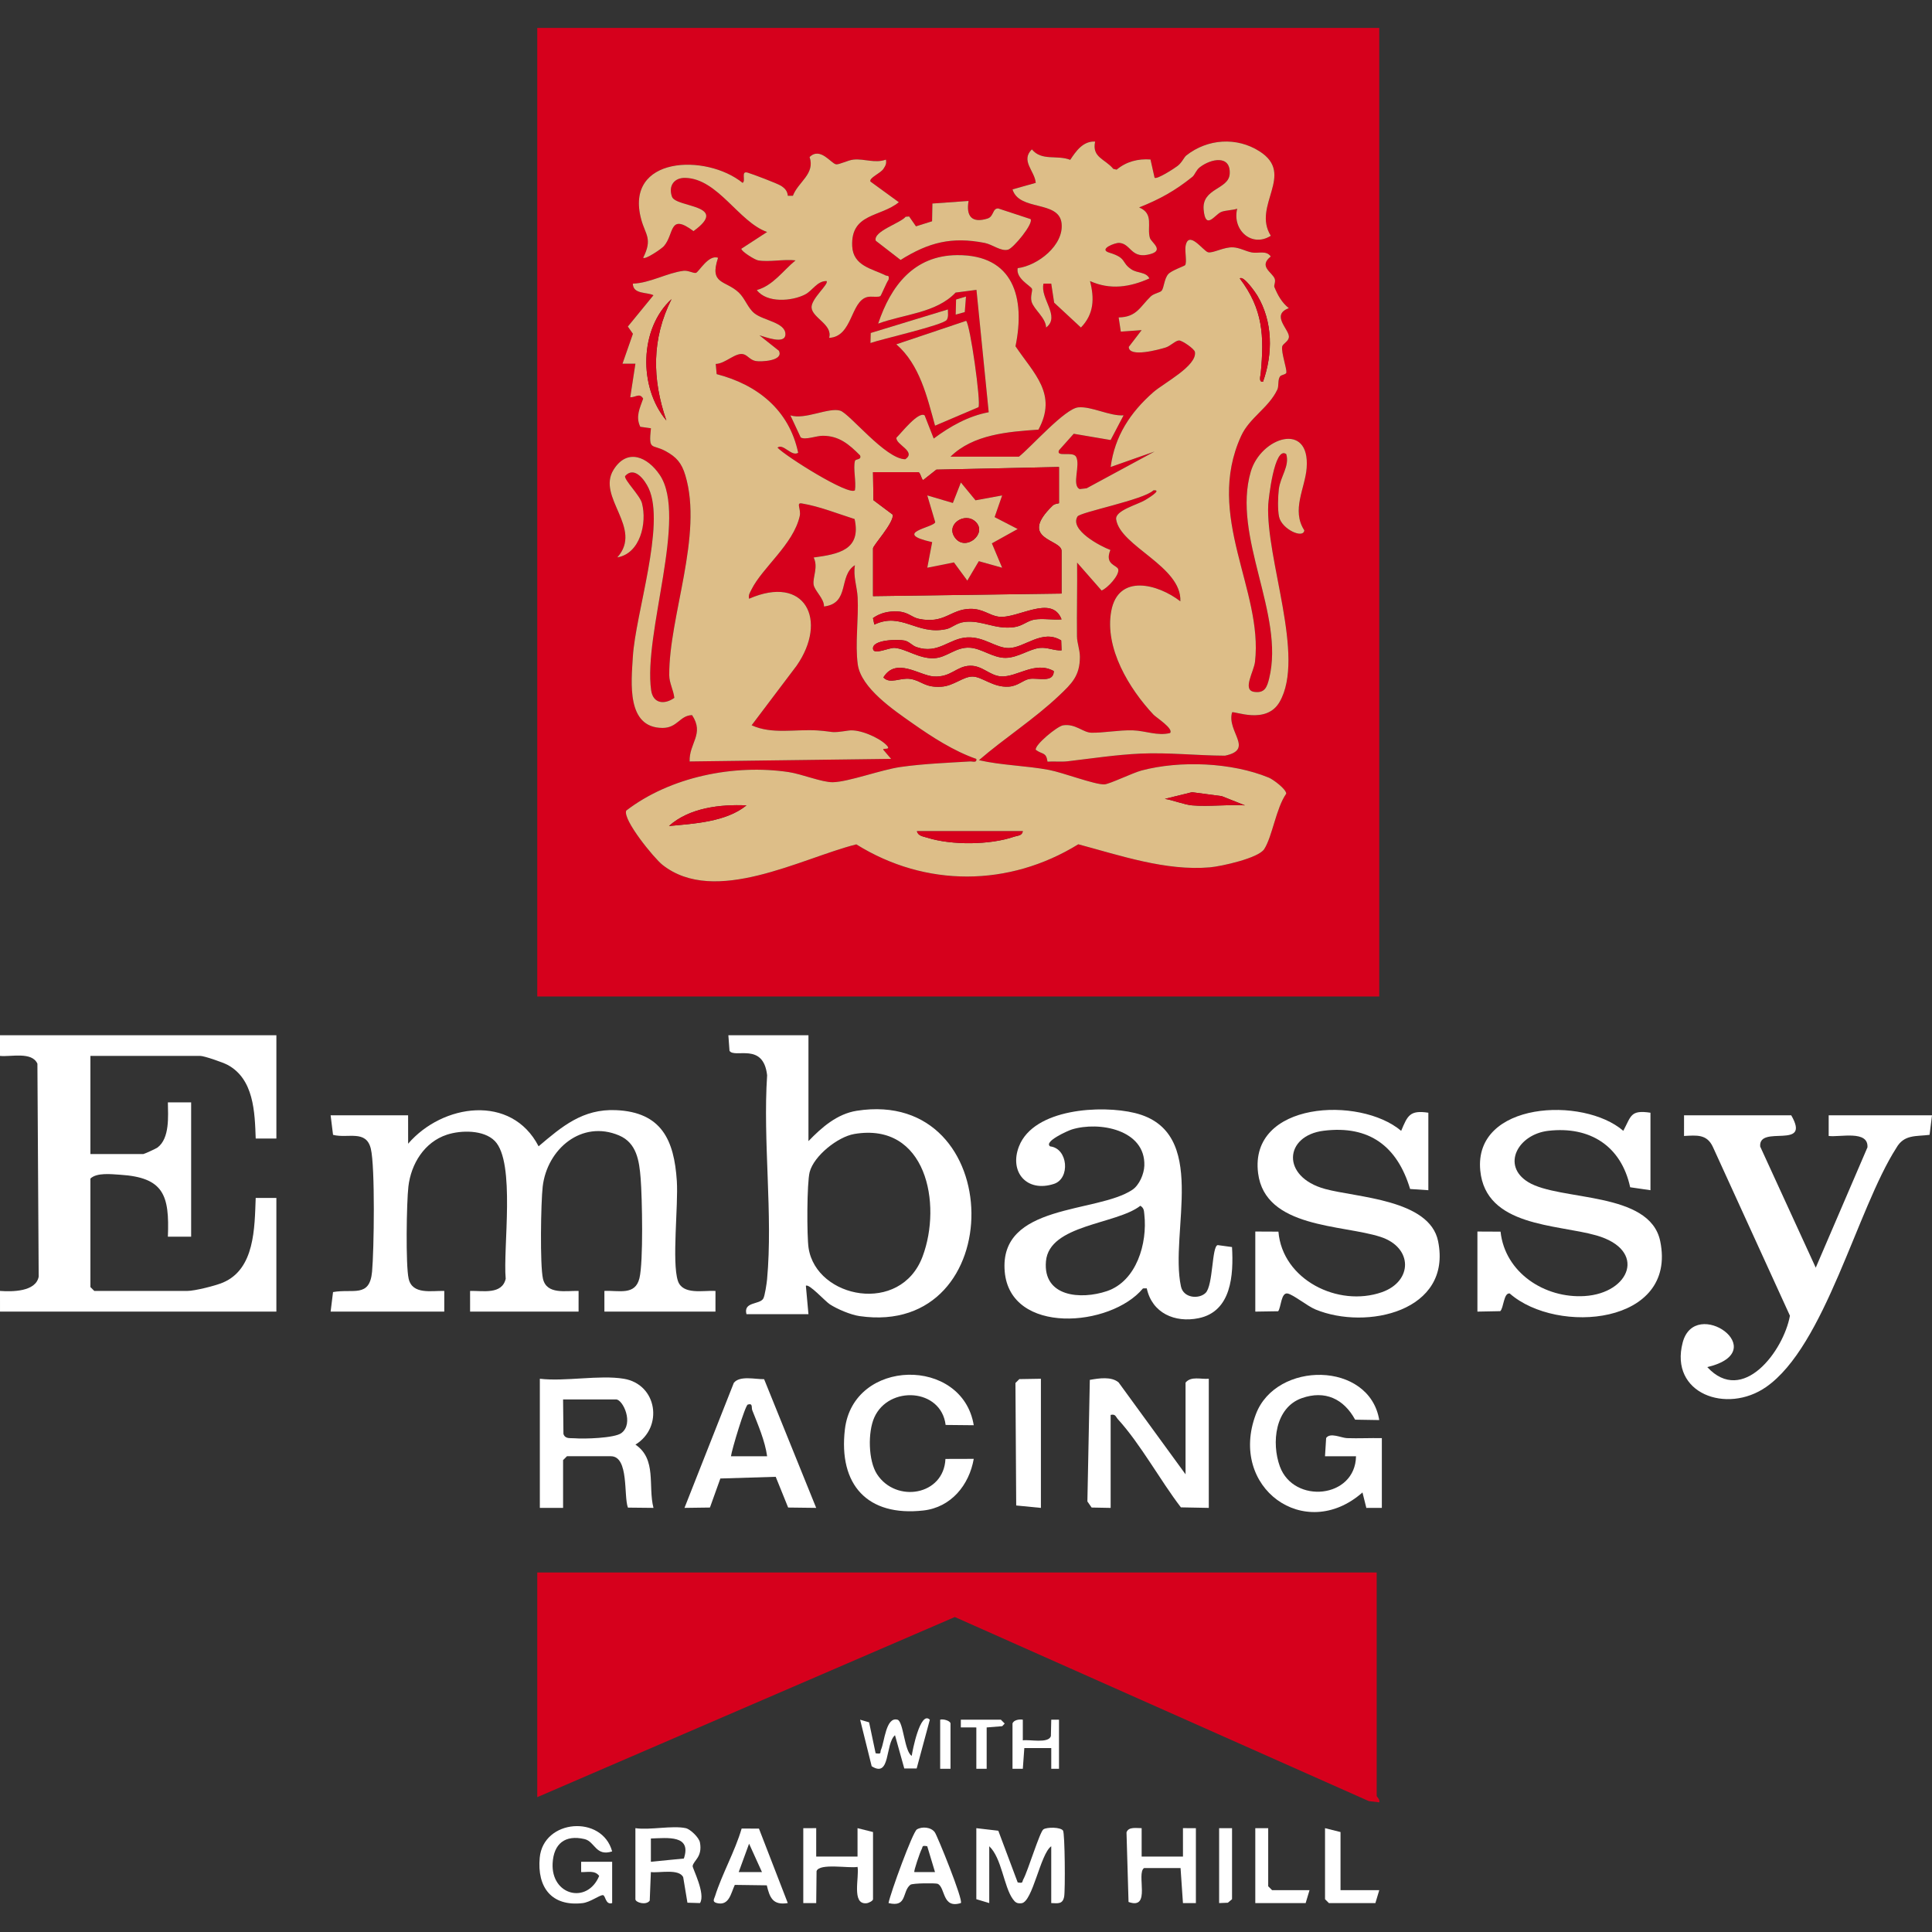 <?xml version="1.0" encoding="UTF-8"?> <svg xmlns="http://www.w3.org/2000/svg" id="uuid-a392f601-9550-4602-96e5-1855a5e9430c" data-name="Layer 2" width="480" height="480" viewBox="0 0 480 480"><rect x="0" y="0" width="480" height="480" fill="#333333" stroke="none"/><g id="uuid-0933aea9-36bd-4386-b2c4-9507ce96ec5d" data-name="uuid-b3c54bee-a0c2-471c-b048-5a53920b166b"><rect width="480" height="480" style="fill: none;"></rect><g><path d="M342.675,6.935v240.64h-209.196V6.935h209.196ZM272.085,35.167c-2.996-.162-4.756,2.365-6.191,4.543-3.289-1.294-7.075.38-9.53-2.602-2.871,2.823.728,5.37.964,8.323l-5.773,1.62c1.648,5.471,11.5,2.644,12.184,8.386.652,5.471-5.928,10.57-10.904,11.184-.459,2.569,3.06,4.274,3.534,5.095.252.436-.456,1.919-.07,3.251.558,1.923,3.533,3.974,3.602,6.404,3.643-2.767-1.566-7.213-.646-10.908l1.92-.004.725,4.737,6.65,6.173c3.255-3.344,3.374-7.231,2.256-11.544,4.989,2.249,9.881,1.538,14.754-.653-.837-1.668-2.92-1.227-4.473-2.255-2.588-1.713-1.031-2.802-5.487-4.146-2.824-.852,1.435-2.503,2.473-2.429,2.835.203,2.901,3.742,7.013,2.949,4.645-.896.941-3.017.6-4.182-.794-2.713,1.105-6.023-2.679-7.575,5.164-2.05,8.923-4.145,13.239-7.604.594-.476.912-1.652,1.811-2.355,2.779-2.174,7.741-3.166,7.458,1.618-.232,3.92-6.962,3.506-6.471,8.919.472,5.217,2.758,1.226,4.336.556,1.031-.437,2.814-.423,3.995-.812-1.307,5.254,3.606,9.738,8.348,6.72-4.71-7.512,6.181-15.224-2.768-20.962-5.7-3.654-12.939-3.136-18.193.982-.612.48-1.061,1.739-2.191,2.622-.777.607-5.16,3.445-5.722,2.935l-1.016-4.53c-3.127-.221-5.976.507-8.412,2.525l-.833-.197c-2.048-2.499-5.367-2.798-4.506-6.785ZM188.344,64.688c2.682.477,6.469-.346,9.305,0-3.17,2.601-5.537,6.214-9.622,7.376,2.47,3.28,8.722,2.784,11.998,1.095,1.841-.949,2.99-3.365,5.321-3.335.729.703-3.914,4.42-3.71,6.637.236,2.567,5.314,4.192,4.359,7.48,5.85-.294,5.271-9.031,9.444-10.137,1.015-.269,2.682.132,3.285-.237.194-.119,1.541-3.437,2.037-4.077.23-1.263-.243-.806-.828-1.104-3.158-1.607-7.983-2.269-8.208-7.239-.372-8.229,7.075-7.177,11.586-10.908l-7.049-5.131c-.432-.918,2.508-2.039,3.236-3.173.504-.786.795-1.276.607-2.272-2.809.976-5.188-.258-8.014-.014-1.439.124-3.634,1.323-4.407,1.168-1.263-.254-3.878-4.365-6.544-1.813,1.421,4.258-2.841,6.156-4.146,9.636l-1.259 0c-.121-1.201-.714-1.853-1.696-2.482-.893-.572-6.993-2.885-8.288-3.268-1.793-.531-.363,2.041-1.253,2.542-9.017-7.316-29.496-6.694-25.174,9.133,1.042,3.814,2.85,4.741.467,9.477.51.531,4.553-2.222,5.137-2.877,2.647-2.972,1.193-8.367,7.371-3.747,9.163-6.638-4.386-5.787-5.352-8.556-.931-2.67.506-4.746,3.352-4.668,8.089.222,13.237,10.969,20.288,13.442l-6.403,4.163c-.016.652,3.311,2.737,4.159,2.888ZM240.641,49.927l-8.984.641-.085,4.407-4.001,1.257-1.701-2.447-.863.067c-1.276,1.596-8.162,3.621-7.421,5.961l6.16,4.767c6.998-4.369,12.697-5.842,20.91-4.223,1.931.38,4.022,2.156,5.792,1.673,1.323-.36,6.374-6.472,5.594-7.599l-8.031-2.64c-1.483-.045-1.043,1.999-2.671,2.51-3.884,1.218-5.364-.589-4.698-4.374ZM253.157,113.458h-17.005c5.62-5.534,14.345-6.211,21.843-6.713,4.807-8.838-1.129-13.91-5.697-20.712,2.463-11.957-.413-22.764-14.511-22.645-10.775.091-16.477,7.665-19.608,17.017,6.45-2.371,14.417-2.617,19.237-7.714l5.185-.675,3.042,30.408c-5.026.916-9.62,3.518-13.662,6.531l-2.257-5.757c-1.563-1.074-5.803,4.391-7,5.537-.3,1.717,5.079,3.422,2.186,5.369-4.945-.051-13.836-11.381-16.169-12.076-2.903-.865-8.773,2.342-12.37,1.168l2.559,5.481c1.123.708,3.821-.4,5.455-.408,4.071-.022,6.585,2.141,9.304,4.88.426,1.184-1.128.802-1.277,1.375-.49,1.872.347,5.175-.004,7.28-1.496,1.466-17.236-8.45-19.245-10.593,1.417-1.138,3.503,2.33,5.14,1.278-2.217-10.596-10.091-16.911-20.249-19.535l-.231-2.536c2.441-.048,4.998-3.039,7.008-2.376.942.311,1.588,1.403,2.905,1.649,1.244.233,7.077.025,5.768-2.555l-4.832-3.833c1.42.386,6.515,2.43,6.461-.316-.058-2.906-5.456-3.323-7.724-5.165-1.629-1.323-2.296-3.652-3.854-5.13-3.3-3.13-7.405-1.935-5.156-8.638-2.378-.894-4.806,3.585-5.504,3.745-.618.141-1.908-.653-3.067-.513-4.062.49-8.369,3.065-12.6,3.184.052,2.699,3.514,2.057,5.127,2.881l-6.365,7.781,1.262,1.796-2.592,7.428,3.209.004-1.282,8.339c1.373.048,2.291-1.181,3.206.335-.835,2.41-1.932,4.452-.718,6.998l2.646.368c-.605,5.744.23,3.818,3.639,5.675,2.699,1.47,3.989,2.945,4.906,5.994,4.487,14.908-4.083,35.054-3.992,49.686.012,1.958,1.062,3.708,1.264,5.627-2.485,1.776-5.295,1.412-5.761-1.882-1.996-14.132,9.147-43.113,2.143-53.504-3.013-4.471-8.069-6.759-11.478-1.296-4.278,6.857,7.421,14.49.933,21.781,5.662-.953,7.435-8.49,6.115-13.488-.506-1.915-4.39-5.711-4.193-6.704,2.309-2.612,4.917.96,5.888,3.084,4.155,9.086-3.307,31.055-3.954,41.827-.382,6.356-1.645,17.626,7.371,17.651,3.726.01,4.267-3.096,7.343-3.182,3.119,4.717-.771,6.939-.606,11.514l50.052-.645-1.92-2.245c-.382-.608,2.295.29.654-1.294-1.903-1.836-6.644-3.884-9.272-3.496-4.941.729-3.259.278-7.743-.024-5.478-.369-11.257,1.048-16.366-1.288l11.177-14.801c7.831-11.265,2.172-22.762-11.814-16.633-.212-.961.211-1.51.596-2.285,2.707-5.462,10.38-11.192,11.981-18.23.396-1.742-.976-3.418.506-3.17,4.471.751,8.835,2.525,13.131,3.883,1.718,7.698-4.054,8.729-10.167,9.558,1.169,2.365-.24,4.823-.021,6.67.186,1.563,2.656,3.508,2.586,5.5,6.535-.786,3.509-7.655,7.685-10.267-.473,2.763.543,5.402.675,7.995.267,5.254-.662,11.624.031,16.654.812,5.898,8.957,11.375,13.598,14.637,4.807,3.379,10.29,6.926,15.859,8.85.172,1.059-.868.591-1.589.634-5.644.336-11.679.581-17.246,1.374-4.844.69-12.924,3.712-16.806,3.782-2.696.049-7.725-2.029-10.956-2.513-13.575-2.034-29.487,1.183-40.384,9.565-.936,2.208,6.893,11.811,9.001,13.476,13.012,10.272,34.359-1.596,48.161-5.09,17.208,10.724,37.938,10.594,55.151-.018,10.395,2.777,21.828,6.694,32.736,5.723,2.806-.25,12.006-2.273,13.453-4.515,2.02-3.13,2.971-10.265,5.477-13.783-.018-1.135-3.238-3.531-4.331-3.981-9.217-3.798-22.034-4.306-31.601-1.781-2.228.588-8.019,3.416-9.272,3.457-2.411.078-10.28-2.937-13.691-3.581-5.774-1.091-11.743-1.131-17.454-2.433,6.378-5.508,13.794-10.242,19.899-16.036,3.142-2.982,5.186-4.901,5.181-9.638-.002-1.821-.704-3.408-.724-5.104-.073-6.1.102-12.218.033-18.312l6.082,6.934c1.463-.554,4.486-3.817,4.134-5.272-.257-1.065-3.474-1.102-1.947-4.802-2.473-.903-10.218-4.98-8.169-8.316.669-1.089,16.499-4.153,18.856-6.494,2.484-.25-1.809,2.273-2.074,2.431-1.941,1.154-7.508,2.586-7.177,4.79,1.005,6.698,16.334,11.658,15.95,20.351-5.583-4.324-15.432-6.935-17.167,2.399-1.713,9.214,4.448,19.329,10.501,25.77.628.668,5.088,3.504,4.102,4.554-3.13.779-6.131-.575-9.271-.668-3.426-.101-7.414.675-10.329.585-2.027-.063-3.956-2.305-6.977-1.832-1.483.232-7.103,4.897-6.785,6.081,1.694,1.251,2.558.493,2.923,2.941,1.672-.115,3.377.102,5.044-.094,5.663-.668,12.135-1.638,17.993-1.902,7.041-.318,14.037.483,21.053.514,7.361-1.532.379-5.947,1.758-10.751.439-.474,8.496,3.175,11.819-2.619,6.458-11.256-3.51-35.476-2.832-49.035.053-1.058,1.503-14.727,4.48-12.516.873,3.002-1.454,5.512-1.849,8.73-.222,1.806-.32,5.135.064,6.852.7,3.13,6.075,5.531,6.265,3.351-3.267-5.037.205-10.46.584-15.489.882-11.678-11.367-7.636-13.874.892-4.746,16.143,8.481,35.44,4.559,51.403-.525,2.138-1.092,3.731-3.748,3.328-2.985-.452-.05-5.021.233-7.482,2.045-17.823-12.548-36.162-3.457-56.079,2.094-4.588,6.824-6.952,8.999-11.535.435-.918.051-2.323.645-3.233.324-.496,1.552-.475,1.605-1.011.1-1.021-1.286-4.921-1.047-6.397.134-.828,1.673-1.287,1.677-2.517.006-1.848-4.539-5.404-.023-7.073-1.758-1.404-2.749-3.214-3.592-5.263-.169-.41.389-1.308.07-2.085-.662-1.614-4.054-3.02-.969-5.488-1.107-1.628-3.126-.671-4.751-1.011-1.55-.325-2.961-1.164-4.561-1.263-2.316-.143-5.071,1.529-6.269,1.221-1.172-.301-4.86-5.695-5.583-1.514-.224,1.296.386,3.931-.106,4.713-.137.218-3.385,1.32-4.186,2.224-1.03,1.164-1.061,3.425-1.651,4.128-.417.497-1.924.662-2.729,1.44-2.63,2.541-3.463,5.127-7.952,5.199l.54,3.526,5.171-.37-3.194,4.168c.004,2.741,7.556.641,9.132.16,1.245-.38,2.466-1.758,3.367-1.76.773-.002,3.806,2.084,3.934,2.851.576,3.464-7.765,7.746-10.329,9.998-5.715,5.018-9.588,10.886-10.605,18.586l10.906-3.84-16.889,9.137-1.713.195c-2.087-.989.308-6.001-.929-8.096-.951-1.36-5.013.284-4.206-1.555l3.656-4.097,9.167,1.557,3.217-6.128c-3.506.214-7.952-2.283-11.244-1.989-3.316.296-11.678,9.798-14.748,12.252ZM239.998,73.675l-2.464.74-.096,3.746,2.257-.625.303-3.862ZM216.263,85.221c2.646-.948,18.116-4.454,18.953-5.746.501-.773.261-1.751.287-2.594l-19.17,5.846-.07,2.494ZM243.099,101.161c.666-1.086-2.075-20.67-3.072-21.448l-17.338,5.831c5.829,5.072,7.641,13.036,9.621,20.213l10.79-4.597Z" style="fill: #d6001c;"></path><path d="M342.033,390.675v55.508c0,.198.885.906.639,1.6l-2.583-.299-102.864-45.737-103.747,44.757v-55.828h208.555Z" style="fill: #d6001c;"></path><path d="M68.666,257.2v25.668l-5.137.003c-.223-6.607-.461-14.822-7.023-18.324-1.132-.604-5.779-2.214-6.77-2.214h-27.273v24.385h13.155c.194,0,3.141-1.331,3.517-1.616,3.074-2.327,2.62-7.775,2.575-11.221l5.779.003v33.369l-5.779.003c.416-10.33-1.023-14.708-11.876-15.396-2.218-.141-5.795-.572-7.372.955v26.952l.963.963h23.101c1.843,0,6.954-1.273,8.84-2.069,7.981-3.366,7.877-13.639,8.162-21.036l5.137.003v28.235H.003l-.003-5.137c3.02.225,8.908.221,9.611-3.543l-.318-52.909c-1.355-3.067-6.556-1.66-9.293-1.937v-5.14s68.666.003,68.666.003Z" style="fill: #fff;"></path><path d="M101.393,277.093l.006,7.059c8.538-9.928,25.674-12.425,32.411.645,5.838-4.957,10.982-9.339,19.223-8.984,11.335.488,14.468,7.434,15.124,17.618.39,6.055-1.263,20.094.256,24.77,1.173,3.611,6.388,2.342,9.346,2.526l-.003,5.137h-27.593l-.003-5.137c3.578-.176,7.649,1.213,8.709-3.163.996-4.111.68-19.948.301-24.772-.346-4.407-.987-8.835-5.353-10.69-9.296-3.949-17.903,3.377-18.986,12.707-.451,3.884-.704,19.561.069,22.895.928,4.004,5.668,2.943,8.849,3.022l-.003,5.137h-26.952l-.003-5.137c3.181-.079,7.922.982,8.849-3.022-.705-7.565,2.487-28.942-2.71-34.234-2.743-2.793-8.389-2.716-11.905-1.558-5.596,1.842-8.905,7.236-9.563,12.897-.451,3.884-.704,19.561.069,22.895.928,4.004,5.668,2.943,8.849,3.022l-.003,5.137h-28.235l.601-4.853c4.94-.894,9.092,1.503,9.696-5.063.49-5.326.777-26.075-.308-30.553-1.167-4.816-5.719-2.481-9.388-3.446l-.601-4.853h19.251Z" style="fill: #fff;"></path><path d="M445.027,277.093c5.088,8.782-8.203,2.172-7.71,7.768l13.799,30.091,12.848-29.895c.276-4.345-6.795-2.472-9.635-2.827l.003-5.137h25.668l-.599,4.855c-3.344.431-6.345-.159-8.278,3.272-9.753,15.2-17.685,49.218-32.366,59.398-9.757,6.766-24.035,1.626-20.697-11.073,3.057-11.631,22.725,2.14,6.115,6.11,8.841,9.578,18.973-4.099,20.529-12.769l-19.126-41.896c-1.485-3.265-4.055-2.93-7.185-2.761l.003-5.137h26.631Z" style="fill: #fff;"></path><path d="M299.53,321.219c1.904-1.892,1.518-11.626,3.009-11.878l3.553.486c.394,6.876-.096,15.993-8.297,17.674-5.891,1.208-11.559-1.252-12.883-7.412l-.938.009c-8.049,9.693-33,11.634-34.354-4.186-1.451-16.944,22.862-14.431,31.687-20.295,1.761-1.17,2.937-3.966,3.002-6.033.282-8.928-11.225-11.059-18.009-8.974-.972.299-7.103,3.023-5.387,4.207,4.443.498,5.039,7.979.945,9.316-6.773,2.213-11.18-2.966-8.689-9.333,3.687-9.426,20.495-10.308,28.792-8.276,18.703,4.579,8.525,29.587,11.446,43.099.639,2.954,4.529,3.18,6.123,1.595ZM283.321,299.569c-5.937,4.651-22.632,4.638-23.454,13.78-.798,8.876,8.662,9.618,15.151,7.424,7.375-2.494,10.079-11.898,9.292-19.005-.107-.962-.058-1.599-.988-2.198Z" style="fill: #fff;"></path><path d="M410.054,276.452v19.251l-5.043-.732c-2.212-10.23-9.951-15.211-20.307-14.029-7.591.866-11.752,8.625-5.038,12.743,7.809,4.789,30.219,2.144,32.809,14.678,4.279,20.71-25.549,23.374-37.392,12.997-1.51-.242-1.487,3.635-2.356,4.394l-5.668.11v-19.893l5.749.028c1.099,10.217,10.991,16.618,20.871,16.003,11.353-.706,15.607-11.456,2.904-15.074-9.834-2.801-27.466-2.128-28.816-16.113-1.655-17.14,25.617-18.47,35.535-9.866,1.981-3.688,1.741-5.246,6.752-4.496Z" style="fill: #fff;"></path><path d="M311.873,305.97l5.749.028c.998,11.972,14.847,18.837,25.69,15.047,7.715-2.697,7.771-11.13-.352-13.755-9.539-3.084-28.648-2.105-30.388-15.813-2.266-17.846,25.278-19.227,35.546-10.52,1.588-3.784,2.136-5.209,6.75-4.504v19.251l-4.531-.302c-3.184-10.592-10.115-15.876-21.473-14.473-9.769,1.206-10.676,11.436.332,14.459,7.825,2.148,25.97,2.556,28.093,12.977,3.557,17.459-17.815,22.183-30.449,16.972-2.06-.85-5.559-3.728-6.958-3.972-1.611-.281-1.589,3.404-2.321,4.411l-5.686.089v-19.893Z" style="fill: #fff;"></path><path d="M343.316,374.633l-3.853.004-.96-3.841c-14.325,12.62-33.366-1.213-26.486-19.44,5.026-13.316,28.226-13.221,30.655,1.456l-5.993-.098c-2.837-5.191-7.492-7.374-13.253-5.346-6.649,2.341-7.583,11.127-5.441,16.98,3.439,9.394,18.735,7.976,18.914-2.547l-7.705-0.0.284-4.532c1.002-1.458,3.759-.016,5.181.033,2.88.1,5.781-.061,8.656.004v17.326Z" style="fill: #fff;"></path><path d="M275.937,374.633l-4.725-.09-1.052-1.514.602-30.202c2.247-.396,5.343-.901,7.151.631l16.633,22.832v-22.781c1.367-1.678,3.84-.782,5.775-.963v32.085l-6.93-.133c-5.158-6.719-10.021-15.723-15.645-21.889-.574-.63-.572-1.368-1.809-1.079v23.101Z" style="fill: #fff;"></path><path d="M154.976,342.547c8.348,1.385,9.885,12.089,2.899,16.363,5.352,3.637,3.078,10.283,4.478,15.719l-6.346-.067c-1.097-2.817.303-12.764-4.239-12.764h-10.909l-.963.963v11.872h-5.775v-32.085c6.31.74,14.837-.998,20.855,0ZM139.895,347.681l.09,8.573c.431,1.313,1.677.989,2.763,1.081,2.284.195,9.918-.018,11.617-1.282,3.211-2.388.392-8.373-1.315-8.373h-13.155Z" style="fill: #fff;"></path><path d="M241.924,354.094l-6.985-.07c-1.119-9.126-14.139-9.87-17.723-1.856-1.62,3.623-1.525,10.706.678,14.092,4.705,7.234,16.597,5.316,17-3.793l7.033-.02c-1.14,6.507-5.625,12.054-12.511,12.83-13.913,1.568-21.114-6.4-19.505-20.147,2.074-17.728,29.207-18.129,32.014-1.036Z" style="fill: #fff;"></path><path d="M189.843,342.655l12.936,31.974-6.966-.086-3.089-7.635-13.752.421-2.589,7.214-6.325.086,12.254-31.055c1.462-1.869,5.277-.887,7.531-.919ZM181.606,361.799h8.984c-.517-3.772-2.257-7.811-3.689-11.421-.27-.68.221-1.825-1.117-1.418-.649.198-3.988,11.241-4.178,12.838Z" style="fill: #fff;"></path><path d="M242.568,454.204l5.459.637,4.815,12.84c1.47.269,1.02-.097,1.424-.822,1.085-1.947,4.064-11.756,4.96-12.358.872-.585,4.255-.59,4.88.303.47.672.572,14.846.28,16.405-.356,1.901-1.492,1.677-3.209,1.604v-14.118c-2.718,1.877-4.611,13.883-7.394,14.16-1.119.111-1.55-.192-2.172-1.067-2.225-3.127-2.739-10.178-5.835-13.093v14.118l-3.209-.963v-17.647Z" style="fill: #fff;"></path><polygon points="258.611 342.547 258.611 374.633 252.474 374.032 252.284 343.6 253.246 342.637 258.611 342.547" style="fill: #fff;"></polygon><path d="M170.376,454.204c1.117.242,3.287,2.294,3.523,3.555.678,3.615-1.598,4.463-1.816,5.86-.078.502,3.305,6.924,1.824,9.196l-3.118-.093-1.049-6.332c-1.043-2.193-5.995-.999-8.031-1.281l-.286,7.092c-.866,1.256-3.561.482-3.561-.351v-17.647c3.619.53,9.183-.721,12.513,0ZM169.904,461.745c1.989-5.924-4.037-5.105-8.194-4.977l-0,5.782,8.194-.805Z" style="fill: #fff;"></path><path d="M152.088,472.814c-1.677.541-1.634-1.938-2.287-1.969-.879-.041-3.113,1.757-5.076,1.982-7.675.879-11.315-3.917-10.633-11.277.889-9.603,15.511-10.734,17.993-1.573-4.099,1.327-4.259-2.457-6.87-3.066-4.814-1.123-7.65,1.134-7.915,5.979-.439,8.033,8.609,10.291,11.563,3.182-1.068-1.473-2.904-.892-4.48-.96l.001-2.561,7.703-.003v10.267Z" style="fill: #fff;"></path><path d="M297.114,472.814l-3.212.003-.597-8.707h-9.065c-2.031,1.414,1.888,10.498-3.857,8.428l-.505-17.282c.488-1.481,2.514-1.032,3.761-1.055l0,7.062h10.267l-.003-7.062,3.212.003v18.61Z" style="fill: #fff;"></path><path d="M199.574,454.204l3.212-.003-.003,7.062h10.267l0-7.062,3.85.966v16.684c0,.395-1.046.945-1.606,1.003-3.81.397-1.758-6.527-2.241-9.028-2.024.417-9.505-1.01-10.181,1.056l-.086,7.935-3.212-.003v-18.61Z" style="fill: #fff;"></path><path d="M238.715,472.81c-4.671,1.466-3.79-3.831-5.737-4.776-.435-.211-6.258-.191-6.798.234-2.101,1.653-.727,5.703-5.426,4.542.451-2.453,6.003-17.668,7.042-18.294,1.298-.783,3.52-.587,4.451.706.63.875,7.159,16.955,6.469,17.588ZM230.369,458.695c-1.45-.259-1.02.072-1.428.818-.335.612-1.99,5.401-1.771,5.596h5.128s-1.929-6.414-1.929-6.414Z" style="fill: #fff;"></path><path d="M188.561,454.313l7.16,18.497c-3.671.595-4.477-1.286-5.214-4.406l-7.95-.108c-.959,2.023-1.379,5.292-4.466,4.512-1.233-.311-.663-1.008-.447-1.691,1.766-5.599,4.952-11.13,6.615-16.824l4.302.021ZM189.307,465.107l-3.2-7.048-2.575,7.048h5.775Z" style="fill: #fff;"></path><polygon points="333.049 469.605 342.675 469.605 341.712 472.814 330.161 472.814 329.199 471.851 329.199 454.204 333.049 455.167 333.049 469.605" style="fill: #fff;"></polygon><path d="M217.546,435.597c1.652.259.997-.16,1.34-.906.869-1.893,1.203-8.256,4.103-7.434,1.472.417,1.71,7.964,3.53,8.976.146-1.161,2.124-11.326,4.496-8.977l-3.273,12.118-3.076.003-2.308-8.271c-2.498,2.185-1.049,10.731-5.793,7.71l-2.87-11.56,2.23.651,1.621,7.69Z" style="fill: #fff;"></path><polygon points="315.081 454.204 315.081 468.643 316.044 469.605 325.349 469.605 324.386 472.814 311.873 472.814 311.873 454.204 315.081 454.204" style="fill: #fff;"></polygon><path d="M251.552,428.215c.249-.882,1.714-1.135,2.564-.959l-0,5.134c1.659-.284,6.359.85,6.973-1.053l.092-4.087,1.922.004v12.192l-1.922.003.001-5.14-6.692-.008-.372,5.148-2.564-.003v-11.23Z" style="fill: #fff;"></path><polygon points="306.097 454.204 306.097 471.851 305.05 472.729 302.889 472.814 302.889 454.204 306.097 454.204" style="fill: #fff;"></polygon><polygon points="245.135 429.178 245.135 439.445 242.568 439.445 242.568 429.178 238.715 429.175 238.718 427.253 248.665 427.253 249.614 428.215 248.996 428.867 245.135 429.178" style="fill: #fff;"></polygon><path d="M236.151,439.445h-2.567v-12.192c.746-.259,2.567.283,2.567.963v11.23Z" style="fill: #fff;"></path><path d="M253.157,113.458c3.069-2.454,11.431-11.957,14.748-12.252,3.292-.294,7.739,2.203,11.244,1.989l-3.217,6.128-9.167-1.557-3.656,4.097c-.806,1.839,3.256.196,4.206,1.555,1.237,2.094-1.158,7.106.929,8.096l1.713-.195,16.889-9.137-10.906,3.84c1.017-7.7,4.89-13.568,10.605-18.586,2.564-2.252,10.905-6.534,10.329-9.998-.128-.768-3.161-2.854-3.934-2.851-.901.003-2.122,1.381-3.367,1.76-1.576.481-9.129,2.581-9.132-.16l3.194-4.168-5.171.37-.54-3.526c4.489-.072,5.323-2.659,7.952-5.199.805-.778,2.312-.942,2.729-1.44.59-.703.621-2.965,1.651-4.128.8-.904,4.048-2.006,4.186-2.224.492-.781-.118-3.417.106-4.713.723-4.18,4.411,1.213,5.583,1.514,1.198.308,3.953-1.364,6.269-1.221,1.6.099,3.011.938,4.561,1.263,1.625.34,3.644-.617,4.751,1.011-3.085,2.468.308,3.875.969,5.488.318.777-.239,1.675-.07,2.085.843,2.049,1.835,3.859,3.592,5.263-4.516,1.669.029,5.225.023,7.073-.004,1.23-1.544,1.689-1.677,2.517-.238,1.477,1.148,5.376,1.047,6.397-.053.536-1.281.515-1.605,1.011-.595.91-.21,2.315-.645,3.233-2.175,4.583-6.905,6.947-8.999,11.535-9.091,19.916,5.501,38.256,3.457,56.079-.282,2.461-3.218,7.03-.233,7.482,2.656.402,3.222-1.19,3.748-3.328,3.922-15.963-9.305-35.26-4.559-51.403,2.507-8.528,14.755-12.569,13.874-.892-.38,5.029-3.852,10.452-.584,15.489-.19,2.18-5.565-.22-6.265-3.351-.384-1.717-.285-5.045-.064-6.852.395-3.218,2.722-5.729,1.849-8.73-2.977-2.211-4.428,11.457-4.48,12.516-.678,13.56,9.29,37.779,2.832,49.035-3.324,5.793-11.381,2.144-11.819,2.619-1.379,4.804,5.603,9.219-1.758,10.751-7.016-.031-14.012-.832-21.053-.514-5.858.265-12.331,1.234-17.993,1.902-1.666.196-3.372-.021-5.044.094-.364-2.448-1.228-1.69-2.923-2.941-.318-1.184,5.302-5.849,6.785-6.081,3.021-.473,4.95,1.769,6.977,1.832,2.915.09,6.903-.686,10.329-.585,3.14.093,6.14,1.447,9.271.668.986-1.05-3.474-3.886-4.102-4.554-6.054-6.441-12.214-16.556-10.501-25.77,1.735-9.334,11.584-6.724,17.167-2.399.385-8.693-14.945-13.653-15.95-20.351-.331-2.204,5.236-3.636,7.177-4.79.265-.158,4.558-2.681,2.074-2.431-2.358,2.342-18.188,5.406-18.856,6.494-2.049,3.335,5.696,7.413,8.169,8.316-1.527,3.7,1.69,3.737,1.947,4.802.351,1.455-2.672,4.717-4.134,5.272l-6.082-6.934c.069,6.094-.105,12.212-.033,18.312.02,1.696.722,3.283.724,5.104.005,4.738-2.038,6.656-5.181,9.638-6.106,5.794-13.521,10.528-19.899,16.036,5.712,1.302,11.68,1.342,17.454,2.433,3.411.644,11.281,3.66,13.691,3.581,1.254-.041,7.045-2.869,9.272-3.457,9.566-2.525,22.383-2.017,31.601,1.781,1.092.45,4.313,2.846,4.331,3.981-2.506,3.518-3.457,10.654-5.477,13.783-1.447,2.242-10.647,4.265-13.453,4.515-10.908.971-22.341-2.946-32.736-5.723-17.214,10.612-37.944,10.742-55.151.018-13.802,3.494-35.149,15.363-48.161,5.09-2.109-1.665-9.937-11.268-9.001-13.476,10.898-8.382,26.809-11.599,40.384-9.565,3.231.484,8.26,2.562,10.956,2.513,3.882-.071,11.963-3.092,16.806-3.782,5.567-.793,11.602-1.039,17.246-1.374.721-.043,1.761.424,1.589-.634-5.569-1.924-11.052-5.471-15.859-8.85-4.641-3.262-12.786-8.739-13.598-14.637-.692-5.03.237-11.4-.031-16.654-.132-2.592-1.148-5.232-.675-7.995-4.175,2.611-1.15,9.48-7.685,10.267.07-1.992-2.4-3.937-2.586-5.5-.22-1.846,1.19-4.305.021-6.67,6.113-.828,11.885-1.86,10.167-9.558-4.296-1.358-8.66-3.132-13.131-3.883-1.482-.249-.109,1.428-.506,3.17-1.602,7.038-9.274,12.768-11.981,18.23-.384.776-.808,1.324-.596,2.285,13.985-6.129,19.645,5.368,11.814,16.633l-11.177,14.801c5.108,2.336,10.888.919,16.366,1.288,4.484.302,2.802.753,7.743.024,2.628-.388,7.369,1.66,9.272,3.496,1.641,1.584-1.036.686-.654,1.294l1.92,2.245-50.052.645c-.165-4.575,3.725-6.797.606-11.514-3.076.086-3.617,3.193-7.343,3.182-9.016-.025-7.753-11.295-7.371-17.651.647-10.771,8.108-32.74,3.954-41.827-.971-2.124-3.579-5.696-5.888-3.084-.196.993,3.688,4.789,4.193,6.704,1.319,4.999-.453,12.535-6.115,13.488,6.488-7.291-5.211-14.924-.933-21.781,3.409-5.464,8.465-3.175,11.478,1.296,7.003,10.391-4.14,39.372-2.143,53.504.465,3.294,3.275,3.657,5.761,1.882-.203-1.92-1.252-3.67-1.264-5.627-.091-14.632,8.479-34.778,3.992-49.686-.918-3.048-2.207-4.524-4.906-5.994-3.409-1.857-4.244.069-3.639-5.675l-2.646-.368c-1.214-2.545-.117-4.587.718-6.998-.915-1.516-1.833-.287-3.206-.335l1.282-8.339-3.209-.004,2.592-7.428-1.262-1.796,6.365-7.781c-1.614-.824-5.075-.182-5.127-2.881,4.231-.119,8.538-2.694,12.6-3.184,1.159-.14,2.449.654,3.067.513.699-.16,3.127-4.639,5.504-3.745-2.249,6.703,1.856,5.508,5.156,8.638,1.558,1.478,2.225,3.807,3.854,5.13,2.268,1.842,7.666,2.259,7.724,5.165.054,2.746-5.04.702-6.461.316l4.832,3.833c1.309,2.58-4.525,2.788-5.768,2.555-1.317-.247-1.963-1.339-2.905-1.649-2.01-.663-4.567,2.329-7.008,2.376l.231,2.536c10.158,2.624,18.032,8.939,20.249,19.535-1.637,1.052-3.722-2.416-5.14-1.278,2.009,2.143,17.749,12.059,19.245,10.593.351-2.104-.486-5.407.004-7.28.15-.573,1.704-.191,1.277-1.375-2.718-2.739-5.233-4.901-9.304-4.88-1.635.009-4.332,1.116-5.455.408l-2.559-5.481c3.598,1.174,9.468-2.034,12.37-1.168,2.333.696,11.224,12.025,16.169,12.076,2.893-1.946-2.486-3.652-2.186-5.369,1.197-1.145,5.437-6.611,7-5.537l2.257,5.757c4.042-3.012,8.636-5.614,13.662-6.531l-3.042-30.408-5.185.675c-4.82,5.097-12.787,5.344-19.237,7.714,3.131-9.352,8.833-16.926,19.608-17.017,14.098-.119,16.974,10.689,14.511,22.645,4.568,6.801,10.504,11.873,5.697,20.712-7.497.502-16.223,1.179-21.843,6.713h17.005ZM313.79,94.844c2.487-6.962,2.464-14.895-1.391-21.377-.423-.711-3.468-5.134-4.376-4.28,5.794,7.646,6.068,14.304,5.21,23.497-.067.716-.588,2.307.557,2.16ZM165.557,104.474c-3.563-10.309-3.67-20.292,1.284-30.16-8.004,7.317-8.245,21.877-1.284,30.16ZM263.103,116.025l-30.467.656-3.226,2.55c-.425.163-.713-1.923-1.281-1.923h-11.23l.102,6.96,4.816,3.613c.235,2.067-4.917,7.628-4.917,8.358v11.872l46.845-.642v-10.588c0-2.981-10.969-2.755-2.235-11.25.549-.534,1.593-.536,1.593-.622v-8.984ZM263.742,153.882c-2.439-6.354-11.069-.002-15.676-.676-2.424-.355-3.848-2.017-7.102-1.939-4.838.116-6.328,3.82-12.692,2.476-1.82-.384-2.604-1.692-5.258-1.828-2.223-.113-4.315.351-6.128,1.648l.343,1.615c6.791-3.206,10.508,2.68,17.818,1.131,1.548-.328,2.512-1.551,4.617-1.795,4.312-.501,7.441,1.921,12.226,1.31,2.178-.278,3.329-1.609,5.155-1.9,2.095-.334,4.547.15,6.696-.042ZM263.65,159.114c-4.75-2.924-9.109,1.891-13.06,1.892-3.213.001-6.028-2.826-10.234-2.647-4.554.194-7.205,4.262-12.659,2.408-1.049-.357-1.792-1.352-2.904-1.613-1.501-.352-8.244-.303-7.89,2.102.224,1.522,3.981-.392,5.376-.286,2.78.21,6.028,2.694,9.681,2.57,3.296-.112,5.4-2.825,8.981-2.622,2.946.167,5.766,2.571,8.937,2.525,3.051-.045,5.981-2.245,8.492-2.472,1.948-.176,3.481.708,5.371.613l-.092-2.469ZM261.817,166.727c-4.695-2.599-9.174,1.594-13.143,1.317-2.804-.195-4.6-2.72-7.681-2.641-3.415.088-4.701,2.942-9.041,2.656-3.555-.234-9.338-4.889-12.481.256,1.724,1.75,4.133-.017,6.69.364,2.836.422,3.514,2.223,7.773,1.928,3.027-.21,5.357-2.521,7.673-2.517,2.399.005,5.071,2.732,8.959,2.507,2.364-.137,3.558-1.635,5.192-1.919,2.106-.366,6.003,1.104,6.06-1.952ZM296.151,200.089c4.223.368,8.882-.269,13.155,0l-5.743-2.279-7.412-.99-6.742,1.658c2.022.311,4.821,1.443,6.742,1.611ZM185.456,200.095c-6.522-.292-14.216.591-19.251,5.121,6.335-.583,14.229-1.032,19.251-5.121ZM254.119,206.512l-26.309.001c.276,1.195,1.596,1.303,2.557,1.607,6.043,1.912,15.615,1.83,21.593-.245.836-.29,1.959-.179,2.16-1.363Z" style="fill: #ddbe88;"></path><path d="M272.085,35.167c-.861,3.987,2.459,4.286,4.506,6.785l.833.197c2.437-2.017,5.285-2.746,8.412-2.525l1.016,4.53c.562.51,4.945-2.328,5.722-2.935,1.13-.883,1.578-2.142,2.191-2.622,5.253-4.119,12.493-4.637,18.193-.982,8.949,5.737-1.942,13.45,2.768,20.962-4.742,3.018-9.656-1.466-8.348-6.72-1.181.389-2.964.374-3.995.812-1.578.669-3.864,4.66-4.336-.556-.49-5.413,6.239-5,6.471-8.919.283-4.784-4.679-3.791-7.458-1.618-.899.703-1.217,1.879-1.811,2.355-4.316,3.459-8.075,5.554-13.239,7.604,3.783,1.553,1.884,4.863,2.679,7.575.341,1.165,4.045,3.286-.6,4.182-4.112.793-4.178-2.746-7.013-2.949-1.038-.074-5.297,1.576-2.473,2.429,4.456,1.345,2.899,2.433,5.487,4.146,1.553,1.029,3.636.587,4.473,2.255-4.873,2.191-9.765,2.902-14.754.653,1.118,4.313.999,8.2-2.256,11.544l-6.65-6.173-.725-4.737-1.92.004c-.92,3.696,4.29,8.141.646,10.908-.069-2.43-3.044-4.481-3.602-6.404-.387-1.332.321-2.815.07-3.251-.474-.821-3.993-2.526-3.534-5.095,4.977-.614,11.556-5.713,10.904-11.184-.685-5.743-10.536-2.915-12.184-8.386l5.773-1.62c-.236-2.953-3.835-5.501-.964-8.323,2.454,2.982,6.241,1.308,9.53,2.602,1.434-2.178,3.194-4.705,6.191-4.543Z" style="fill: #ddbe88;"></path><path d="M188.344,64.688c-.847-.151-4.175-2.236-4.159-2.888l6.403-4.163c-7.051-2.473-12.199-13.22-20.288-13.442-2.846-.078-4.283,1.998-3.352,4.668.965,2.769,14.515,1.918,5.352,8.556-6.178-4.62-4.724.775-7.371,3.747-.584.656-4.627,3.409-5.137,2.877,2.383-4.736.574-5.663-.467-9.477-4.322-15.827,16.157-16.449,25.174-9.133.89-.501-.54-3.073,1.253-2.542,1.295.384,7.395,2.696,8.288,3.268.982.629,1.575,1.281,1.696,2.482l1.259-0c1.304-3.48,5.567-5.378,4.146-9.636,2.666-2.552,5.281,1.559,6.544,1.813.773.156,2.968-1.044,4.407-1.168,2.826-.243,5.205.991,8.014.014.188.996-.103,1.486-.607,2.272-.728,1.135-3.667,2.255-3.236,3.173l7.049,5.131c-4.51,3.731-11.958,2.68-11.586,10.908.225,4.97,5.05,5.632,8.208,7.239.585.298,1.057-.159.828,1.104-.496.641-1.842,3.958-2.037,4.077-.604.369-2.27-.032-3.285.237-4.174,1.106-3.594,9.843-9.444,10.137.955-3.288-4.123-4.913-4.359-7.48-.204-2.217,4.44-5.934,3.71-6.637-2.332-.03-3.48,2.386-5.321,3.335-3.276,1.689-9.528,2.184-11.998-1.095,4.086-1.162,6.452-4.775,9.622-7.376-2.836-.346-6.623.477-9.305,0Z" style="fill: #ddbe88;"></path><path d="M243.099,101.161l-10.79,4.597c-1.98-7.178-3.792-15.141-9.621-20.213l17.338-5.831c.997.778,3.739,20.362,3.072,21.448Z" style="fill: #ddbe88;"></path><path d="M240.641,49.927c-.666,3.785.814,5.592,4.698,4.374,1.627-.511,1.188-2.555,2.671-2.51l8.031,2.64c.78,1.127-4.271,7.239-5.594,7.599-1.77.482-3.861-1.293-5.792-1.673-8.213-1.618-13.912-.145-20.91,4.223l-6.16-4.767c-.741-2.34,6.145-4.365,7.421-5.961l.863-.067,1.701,2.447,4.001-1.257.085-4.407,8.984-.641Z" style="fill: #ddbe88;"></path><path d="M216.263,85.221l.07-2.494,19.17-5.846c-.026.843.214,1.822-.287,2.594-.838,1.292-16.308,4.797-18.953,5.746Z" style="fill: #ddbe88;"></path><polygon points="239.998 73.675 239.695 77.537 237.438 78.162 237.534 74.416 239.998 73.675" style="fill: #ddbe88;"></polygon><path d="M263.103,116.025v8.984c0,.086-1.044.088-1.593.622-8.734,8.494,2.235,8.269,2.235,11.25v10.588l-46.845.642v-11.872c0-.73,5.153-6.291,4.917-8.358l-4.816-3.613-.102-6.96h11.23c.567,0,.855,2.085,1.281,1.923l3.226-2.55,30.467-.656ZM248.983,123.088l-6.622,1.211-3.635-4.422-1.994,5.085-6.353-1.875,1.974,6.643c-.277,1.342-11.039,2.662-.758,4.963l-1.217,6.355,6.618-1.322,3.326,4.522,2.86-4.823,5.796,1.628-2.549-6.06,6.404-3.558-5.725-2.959,1.873-5.387Z" style="fill: #d6001c;"></path><path d="M263.742,153.882c-2.149.192-4.601-.292-6.696.042-1.826.291-2.977,1.622-5.155,1.9-4.785.611-7.914-1.811-12.226-1.31-2.105.245-3.068,1.467-4.617,1.795-7.31,1.549-11.026-4.337-17.818-1.131l-.343-1.615c1.813-1.297,3.905-1.761,6.128-1.648,2.655.136,3.438,1.443,5.258,1.828,6.364,1.344,7.854-2.359,12.692-2.476,3.254-.078,4.678,1.584,7.102,1.939,4.607.674,13.237-5.678,15.676.676Z" style="fill: #d6001c;"></path><path d="M263.65,159.114l.092,2.469c-1.889.096-3.423-.789-5.371-.613-2.512.227-5.441,2.428-8.492,2.472-3.171.046-5.991-2.358-8.937-2.525-3.582-.203-5.685,2.51-8.981,2.622-3.653.124-6.901-2.359-9.681-2.57-1.395-.106-5.152,1.808-5.376.286-.354-2.405,6.389-2.454,7.89-2.102,1.112.261,1.855,1.257,2.904,1.613,5.455,1.855,8.105-2.214,12.659-2.408,4.206-.179,7.021,2.647,10.234,2.647,3.951-.001,8.309-4.816,13.06-1.892Z" style="fill: #d6001c;"></path><path d="M261.817,166.727c-.057,3.055-3.954,1.586-6.06,1.952-1.634.284-2.827,1.782-5.192,1.919-3.888.225-6.56-2.503-8.959-2.507-2.316-.004-4.646,2.307-7.673,2.517-4.258.295-4.936-1.506-7.773-1.928-2.557-.381-4.966,1.387-6.69-.364,3.142-5.145,8.925-.49,12.481-.256,4.34.286,5.626-2.568,9.041-2.656,3.081-.079,4.877,2.446,7.681,2.641,3.969.276,8.448-3.916,13.143-1.317Z" style="fill: #d6001c;"></path><path d="M254.119,206.512c-.201,1.184-1.324,1.073-2.16,1.363-5.977,2.075-15.549,2.156-21.593.245-.961-.304-2.281-.412-2.557-1.607l26.309-.001Z" style="fill: #d6001c;"></path><path d="M165.557,104.474c-6.961-8.283-6.721-22.842,1.284-30.16-4.953,9.868-4.847,19.851-1.284,30.16Z" style="fill: #d6001c;"></path><path d="M185.456,200.095c-5.022,4.089-12.916,4.538-19.251,5.121,5.035-4.53,12.729-5.413,19.251-5.121Z" style="fill: #d6001c;"></path><path d="M296.151,200.089c-1.921-.167-4.72-1.3-6.742-1.611l6.742-1.658,7.412.99,5.743,2.279c-4.273-.269-8.932.368-13.155,0Z" style="fill: #d6001c;"></path><path d="M313.79,94.844c-1.146.147-.624-1.444-.557-2.16.859-9.193.585-15.851-5.21-23.497.908-.854,3.953,3.569,4.376,4.28,3.855,6.482,3.878,14.415,1.391,21.377Z" style="fill: #d6001c;"></path><path d="M248.983,123.088l-1.873,5.387,5.725,2.959-6.404,3.558,2.549,6.06-5.796-1.628-2.86,4.823-3.326-4.522-6.618,1.322,1.217-6.355c-10.282-2.3.48-3.62.758-4.963l-1.974-6.643,6.353,1.875,1.994-5.085,3.635,4.422,6.622-1.211ZM242.409,129.658c-2.677-2.633-7.727.709-5.034,4.077,2.626,3.285,7.976-1.182,5.034-4.077Z" style="fill: #ddbe88;"></path><path d="M242.409,129.658c2.943,2.895-2.407,7.362-5.034,4.077-2.694-3.369,2.357-6.711,5.034-4.077Z" style="fill: #d6001c;"></path><path d="M200.858,257.2v26.31c3.283-3.408,7.121-6.783,12.026-7.546,37.54-5.842,38.149,56.444.655,51.015-2.187-.317-5.496-1.719-7.352-2.915-1.182-.762-5.224-5.252-5.97-4.612l.641,7.053h-15.401c-.819-3.154,3.242-2.33,4.166-3.855.4-.659.863-3.804.956-4.819,1.472-16.128-1.074-34.33.011-50.683-.945-8.336-8.081-4.11-9.345-6.076l-.285-3.867,19.898-.004ZM212.24,281.738c-4.076.691-10.014,5.395-11.081,9.454-.699,2.659-.721,15.98-.263,18.91,1.957,12.516,22.854,16.642,28.314,2.082,4.91-13.093.898-33.476-16.97-30.447Z" style="fill: #fff;"></path></g></g></svg> 